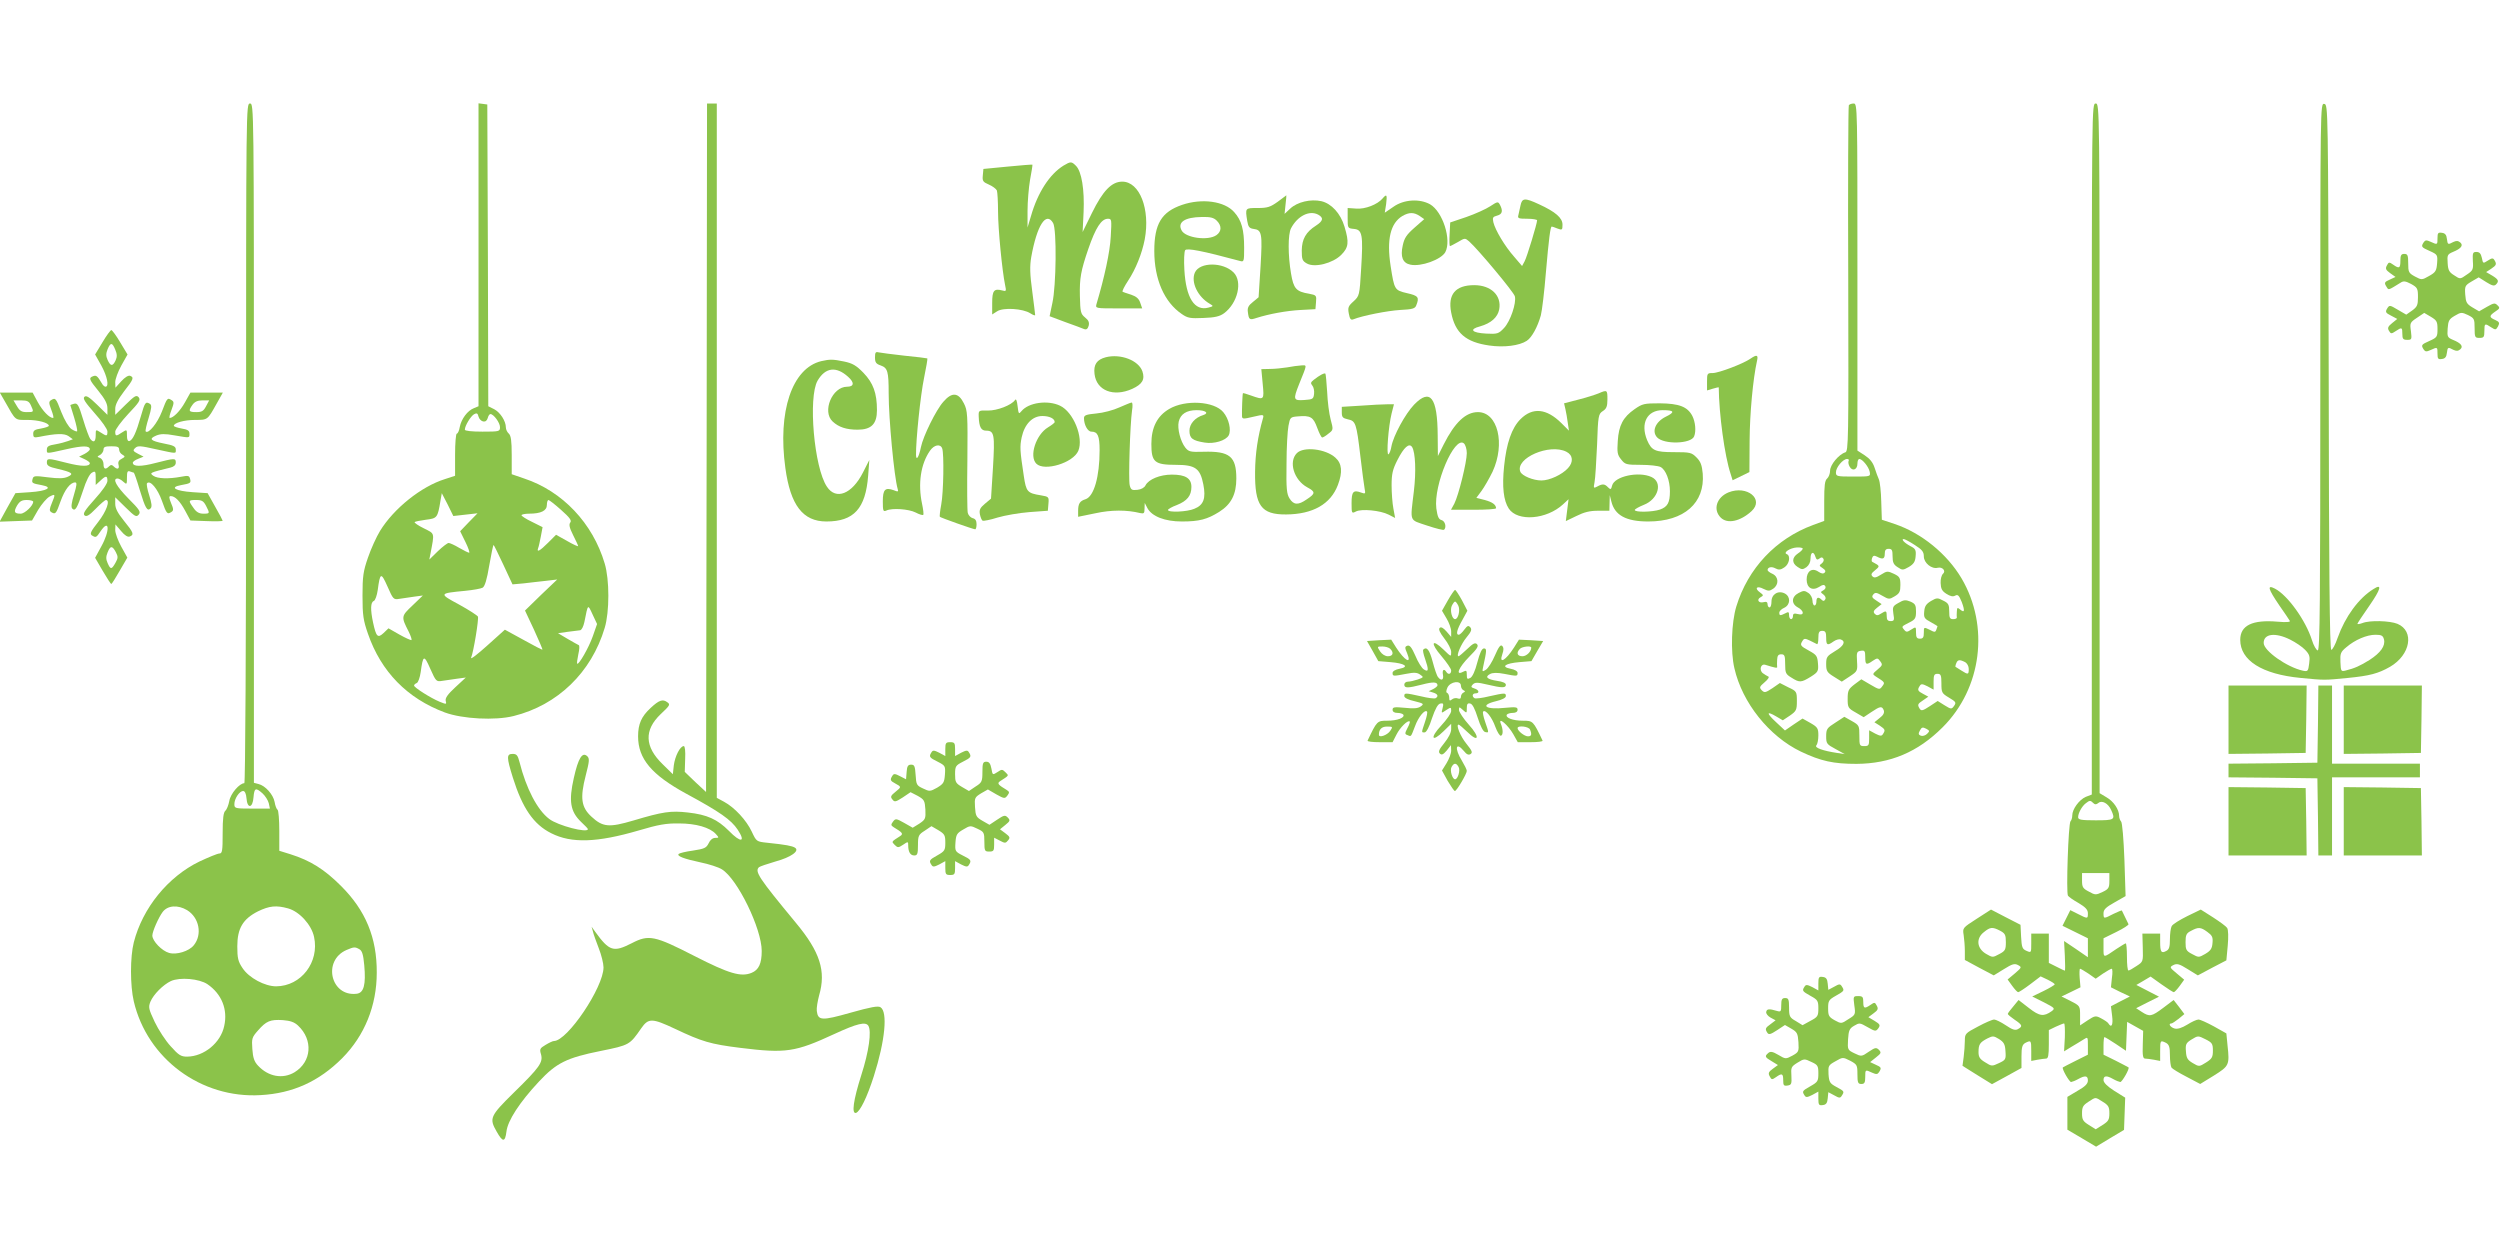 <?xml version="1.0" standalone="no"?>
<!DOCTYPE svg PUBLIC "-//W3C//DTD SVG 20010904//EN"
 "http://www.w3.org/TR/2001/REC-SVG-20010904/DTD/svg10.dtd">
<svg version="1.0" xmlns="http://www.w3.org/2000/svg"
 width="1280pt" height="640pt" viewBox="0 0 1280 640"
 preserveAspectRatio="xMidYMid meet">
<g transform="translate(0,640) scale(0.1,-0.1)"
fill="#8bc34a" stroke="none">
<path d="M1260 4130 c0 -1057 -4 -1740 -9 -1740 -25 0 -71 -54 -77 -91 -4 -21
-13 -44 -20 -50 -10 -8 -14 -39 -14 -115 0 -91 -2 -104 -17 -104 -9 0 -55 -19
-102 -41 -161 -78 -291 -238 -336 -414 -19 -75 -19 -221 0 -302 69 -294 345
-498 649 -480 165 9 299 70 418 189 115 116 177 269 177 438 1 179 -57 319
-184 445 -84 84 -156 129 -257 161 l-58 18 0 102 c0 57 -4 105 -9 108 -5 3
-12 21 -15 40 -7 38 -48 84 -83 92 l-23 6 0 1739 c0 1732 0 1739 -20 1739 -20
0 -20 -7 -20 -1740z m84 -1792 c14 -13 28 -35 32 -50 l6 -28 -91 0 c-88 0 -91
1 -91 23 0 28 26 67 45 67 9 0 15 -14 17 -37 4 -55 32 -52 36 5 4 48 11 51 46
20z m-386 -598 c62 -38 79 -125 34 -180 -24 -30 -88 -50 -126 -39 -37 10 -86
61 -86 89 0 21 32 93 53 121 26 34 78 37 125 9z m517 9 c58 -16 120 -84 133
-146 28 -129 -66 -252 -194 -253 -58 0 -139 43 -172 93 -23 34 -27 51 -27 112
0 92 29 140 106 179 58 28 93 32 154 15z m365 -209 c14 -8 20 -27 25 -82 9
-99 -2 -142 -39 -146 -133 -16 -176 170 -52 224 38 16 43 17 66 4z m-778 -179
c73 -50 105 -129 86 -214 -18 -86 -103 -156 -190 -157 -31 0 -43 7 -84 53 -26
28 -63 85 -82 125 -31 66 -33 75 -22 103 16 38 65 87 105 106 47 21 145 12
187 -16z m464 -212 c78 -73 70 -185 -18 -239 -60 -36 -134 -23 -187 34 -19 20
-26 40 -29 85 -4 54 -2 60 29 95 42 48 62 57 127 53 38 -3 59 -10 78 -28z"/>
<path d="M2450 5095 l0 -775 -24 -10 c-32 -12 -64 -55 -72 -96 -3 -19 -10 -34
-15 -34 -5 0 -9 -49 -9 -108 l0 -108 -52 -17 c-122 -38 -262 -151 -332 -265
-19 -31 -47 -93 -62 -137 -24 -69 -28 -95 -28 -195 0 -100 4 -126 28 -195 67
-194 201 -331 394 -403 90 -33 257 -42 352 -18 225 56 398 223 466 451 25 82
25 248 0 330 -61 206 -216 370 -412 435 l-64 22 0 98 c0 74 -4 100 -15 110 -8
7 -15 21 -15 32 0 32 -29 77 -60 93 l-30 15 -2 773 -3 772 -22 3 -23 3 0 -776z
m24 -853 c11 -2 19 4 23 17 3 12 9 21 14 21 16 0 49 -44 49 -67 0 -22 -3 -23
-90 -23 -56 0 -90 4 -90 10 0 20 30 69 47 79 14 8 19 5 23 -12 3 -12 14 -23
24 -25z m-91 -477 l62 7 -45 -46 -44 -46 27 -55 c15 -30 23 -55 19 -55 -4 0
-27 11 -51 25 -23 14 -48 25 -54 25 -6 0 -31 -19 -55 -42 l-44 -43 6 30 c21
111 23 101 -34 130 -29 14 -50 29 -47 32 3 3 29 8 58 12 57 7 60 10 74 96 l7
40 30 -58 29 -59 62 7z m490 24 c44 -39 55 -54 47 -64 -8 -10 -5 -26 14 -64
14 -28 26 -53 26 -57 0 -3 -25 8 -56 26 l-57 32 -41 -41 c-42 -42 -59 -51 -51
-28 3 6 9 34 14 60 l9 48 -54 27 c-30 14 -54 30 -54 34 0 4 18 8 39 8 61 0 91
15 91 45 0 14 4 25 8 25 4 0 34 -23 65 -51z m-296 -280 l47 -101 56 5 c30 4
81 9 114 13 l59 7 -83 -79 -82 -80 46 -98 c25 -55 45 -101 43 -102 -1 -2 -45
21 -97 50 l-95 52 -89 -80 c-50 -45 -87 -74 -84 -64 13 32 40 198 35 211 -3 6
-46 34 -97 62 -104 56 -104 57 32 70 40 4 80 11 89 16 11 6 22 41 34 114 10
58 20 105 22 105 2 0 24 -46 50 -101z m-532 -175 c16 2 50 7 75 11 l45 6 -53
-51 c-58 -55 -59 -57 -20 -133 11 -22 17 -41 15 -44 -3 -2 -30 10 -62 28 l-56
32 -25 -24 c-30 -28 -38 -20 -54 54 -14 66 -13 104 4 110 7 3 16 28 20 56 12
91 17 92 50 18 29 -66 31 -68 61 -63z m990 -192 c-21 -59 -72 -148 -80 -140
-2 2 1 24 6 48 6 25 7 46 2 47 -4 2 -30 16 -57 32 l-49 29 49 7 c27 3 56 7 64
8 8 1 17 19 22 42 19 95 17 93 42 39 l23 -49 -22 -63z m-771 -228 c17 2 51 7
76 11 l45 6 -54 -50 c-39 -36 -52 -55 -49 -69 5 -19 4 -19 -31 -5 -46 19 -131
73 -131 83 0 4 6 10 14 13 7 3 16 28 20 56 12 88 17 90 49 17 29 -65 31 -67
61 -62z"/>
<path d="M3618 4108 l-3 -1763 -55 51 -54 52 2 66 c2 39 -1 66 -7 66 -19 0
-45 -52 -51 -98 l-5 -46 -52 51 c-93 90 -96 175 -10 257 48 45 50 49 33 61
-23 17 -42 10 -84 -29 -48 -44 -65 -83 -65 -146 0 -115 69 -197 247 -294 172
-93 229 -133 263 -184 43 -65 16 -69 -45 -6 -59 59 -111 83 -210 94 -88 10
-128 4 -279 -41 -125 -37 -157 -34 -215 20 -52 48 -59 95 -29 211 18 70 20 85
9 97 -26 26 -47 -7 -70 -110 -27 -119 -18 -172 37 -225 19 -18 35 -34 35 -37
0 -22 -154 18 -198 52 -61 46 -118 156 -152 291 -9 35 -15 42 -35 42 -32 0
-32 -16 1 -122 49 -156 106 -239 196 -284 104 -53 236 -48 448 14 101 30 141
37 206 36 88 0 159 -21 189 -54 17 -19 17 -20 -3 -20 -13 0 -26 -10 -34 -28
-12 -24 -22 -28 -80 -37 -37 -5 -69 -13 -73 -17 -11 -11 26 -25 110 -43 44 -9
94 -25 111 -36 80 -49 204 -304 204 -418 0 -64 -15 -97 -52 -112 -54 -22 -114
-5 -292 86 -205 105 -234 111 -321 66 -94 -48 -115 -42 -188 59 l-18 25 7 -25
c3 -14 17 -52 30 -86 13 -33 24 -77 24 -97 0 -102 -185 -377 -254 -377 -6 0
-25 -9 -43 -20 -29 -17 -31 -22 -23 -48 11 -41 -6 -66 -139 -196 -123 -121
-127 -132 -88 -200 31 -55 43 -55 50 0 6 56 67 150 167 257 89 95 141 121 315
156 148 30 149 31 208 116 37 53 55 53 174 -3 137 -65 180 -78 333 -97 234
-29 281 -22 482 71 117 54 160 64 174 42 17 -28 3 -131 -36 -252 -41 -129 -51
-201 -27 -194 21 8 56 79 91 188 58 182 72 330 34 353 -12 8 -50 1 -153 -28
-148 -42 -167 -41 -173 9 -2 14 4 50 12 80 36 124 5 222 -119 371 -191 231
-212 263 -189 285 5 4 43 17 84 29 81 22 126 55 100 71 -15 9 -45 15 -141 25
-56 6 -56 6 -80 57 -27 58 -88 124 -142 153 l-37 20 0 1777 0 1778 -25 0 -25
0 -2 -1762z"/>
<path d="M9466 5861 c-3 -5 -5 -405 -3 -890 2 -829 1 -882 -15 -887 -33 -10
-78 -64 -78 -94 0 -15 -7 -33 -15 -40 -12 -10 -15 -36 -15 -115 l0 -102 -57
-21 c-190 -70 -333 -221 -393 -417 -25 -82 -30 -231 -10 -316 40 -177 178
-349 340 -427 103 -49 167 -63 285 -63 173 1 314 60 441 187 201 200 241 518
97 763 -74 125 -205 232 -342 278 l-66 22 -3 93 c-1 51 -7 102 -12 113 -5 11
-15 38 -22 60 -9 28 -25 47 -51 64 l-37 24 0 889 c0 872 0 888 -19 888 -11 0
-22 -4 -25 -9z m-1 -1821 c-3 -5 -1 -19 5 -29 14 -26 40 -16 40 15 0 13 4 24
10 24 15 0 48 -40 53 -66 4 -24 4 -24 -84 -24 -85 0 -89 1 -89 22 0 25 36 68
57 68 8 0 11 -4 8 -10z m338 -430 c38 -24 47 -35 47 -59 0 -33 40 -66 71 -58
24 6 44 -16 27 -31 -7 -6 -13 -27 -12 -47 1 -29 7 -41 29 -55 20 -13 34 -16
45 -10 14 8 20 2 34 -32 17 -46 15 -58 -9 -38 -13 11 -15 9 -16 -11 -1 -13 -1
-27 0 -31 0 -5 -8 -8 -19 -8 -17 0 -20 7 -20 40 0 34 -4 42 -31 55 -28 15 -33
15 -62 -2 -25 -15 -33 -27 -35 -54 -3 -31 1 -37 33 -54 19 -11 35 -20 35 -21
0 -2 -3 -9 -6 -18 -5 -14 -9 -14 -35 0 -29 14 -29 14 -29 -16 0 -23 -4 -30
-20 -30 -16 0 -20 7 -20 31 0 31 0 31 -24 16 -21 -14 -26 -15 -37 -1 -14 17
-14 16 29 38 28 14 32 22 32 55 0 33 -4 40 -29 51 -25 10 -34 9 -61 -7 -29
-16 -31 -21 -26 -55 6 -33 4 -38 -14 -38 -15 0 -20 7 -20 25 0 29 -3 30 -30
13 -15 -10 -22 -10 -31 -1 -9 9 -7 17 11 31 l24 19 -27 18 c-22 14 -25 20 -16
31 10 12 17 11 46 -6 33 -19 36 -20 64 -3 25 15 29 24 29 58 0 37 -4 43 -33
57 -32 15 -36 15 -66 -4 -25 -16 -35 -18 -44 -9 -9 9 -6 16 13 31 21 17 23 21
10 30 -8 5 -19 11 -23 13 -5 1 -5 10 -2 20 5 13 11 14 25 7 30 -16 40 -12 40
15 0 18 5 25 20 25 17 0 20 -7 20 -39 0 -30 5 -42 26 -55 24 -16 27 -16 57 1
25 15 33 27 35 55 3 32 -1 39 -27 52 -30 16 -49 36 -34 36 5 0 30 -13 56 -30z
m-573 -19 c0 -5 -11 -16 -25 -25 -31 -21 -32 -49 -1 -69 21 -14 26 -14 45 -1
13 10 21 26 21 45 0 33 16 39 25 8 5 -15 10 -17 20 -9 10 8 15 8 21 -1 4 -7 0
-17 -9 -24 -14 -10 -13 -12 5 -24 14 -9 17 -16 10 -23 -7 -7 -17 -5 -32 5 -32
22 -60 3 -60 -40 0 -43 29 -60 64 -38 18 12 26 13 31 4 5 -7 0 -16 -9 -21 -16
-9 -16 -10 0 -22 10 -8 14 -18 9 -25 -5 -9 -10 -10 -18 -2 -17 17 -27 13 -27
-9 0 -11 -4 -20 -10 -20 -5 0 -10 11 -10 24 0 14 -9 32 -21 40 -19 13 -25 13
-50 0 -37 -19 -39 -55 -4 -74 14 -7 25 -19 25 -27 0 -9 -8 -11 -25 -7 -19 5
-25 2 -25 -10 0 -9 -4 -16 -10 -16 -5 0 -10 9 -10 20 0 17 -3 19 -19 10 -26
-13 -31 -13 -31 3 0 8 11 19 25 25 32 15 34 56 4 73 -34 18 -69 -3 -69 -41 0
-16 -4 -30 -10 -30 -5 0 -10 7 -10 16 0 11 -6 15 -20 11 -26 -7 -38 13 -16 25
16 9 16 11 -3 25 -30 21 -16 36 18 18 25 -12 31 -12 50 1 30 21 28 61 -4 76
-14 6 -25 15 -25 19 0 15 20 20 40 9 17 -9 27 -8 46 5 26 17 33 60 12 68 -20
7 17 32 52 34 17 1 30 -2 30 -6z m120 -456 c0 -39 6 -42 38 -19 13 9 29 13 37
10 27 -10 15 -34 -30 -60 -41 -25 -45 -30 -45 -66 0 -35 4 -43 40 -65 l40 -25
41 27 c39 26 40 28 37 77 -3 46 -1 51 20 54 19 3 22 -1 22 -32 0 -40 5 -43 39
-19 23 15 25 15 38 -3 13 -17 11 -21 -14 -42 -26 -22 -27 -24 -10 -35 49 -31
49 -31 34 -51 -13 -18 -15 -18 -61 9 l-46 27 -35 -26 c-31 -24 -35 -32 -35
-74 0 -44 2 -48 41 -70 l41 -24 39 26 c46 31 55 32 64 9 4 -12 -2 -25 -21 -39
l-27 -22 27 -17 c28 -19 30 -23 17 -43 -7 -12 -14 -11 -40 2 l-31 17 0 -41 c0
-36 -2 -40 -25 -40 -24 0 -25 3 -25 53 0 51 -1 54 -38 75 l-39 22 -46 -30
c-43 -27 -47 -33 -47 -70 0 -37 3 -41 48 -65 l47 -26 -40 6 c-72 11 -117 27
-105 39 5 5 10 28 10 50 0 37 -4 43 -40 64 l-41 23 -45 -30 -45 -31 -45 42
c-51 47 -51 60 0 30 l34 -20 36 24 c33 23 36 29 36 74 0 49 -1 51 -44 71 l-43
22 -39 -27 c-35 -23 -40 -24 -54 -10 -13 14 -12 18 15 41 17 14 25 27 19 29
-6 3 -19 10 -28 17 -21 16 -11 51 13 43 51 -16 62 -18 60 -10 -1 5 -1 21 0 37
1 20 6 27 21 27 17 0 20 -7 20 -50 0 -46 3 -52 33 -70 41 -26 49 -25 98 5 38
24 40 29 37 68 -3 38 -7 44 -45 65 -46 25 -48 29 -34 51 8 13 13 13 38 1 15
-8 31 -16 36 -18 4 -2 7 12 7 32 0 29 4 36 20 36 16 0 20 -7 20 -35z m711
-125 c11 -6 19 -21 19 -35 0 -30 -3 -30 -38 -8 -15 9 -28 18 -30 19 -1 0 0 9
4 18 7 19 18 20 45 6z m-121 -109 c0 -47 2 -51 39 -73 35 -21 38 -25 26 -42
-13 -18 -15 -18 -49 3 l-35 22 -41 -27 c-35 -23 -43 -25 -51 -13 -13 21 -11
25 18 44 l26 18 -26 14 c-29 15 -31 21 -18 41 7 12 14 11 40 -2 l31 -17 0 41
c0 33 3 40 20 40 17 0 20 -7 20 -49z m-73 -258 c-9 -9 -23 -13 -32 -10 -13 5
-14 11 -5 27 9 17 14 18 32 9 18 -10 19 -12 5 -26z"/>
<path d="M10710 4101 l0 -1769 -31 -12 c-34 -15 -69 -63 -69 -95 0 -12 -4 -25
-9 -30 -11 -12 -23 -366 -13 -381 4 -6 28 -23 55 -38 35 -21 47 -34 47 -52 0
-29 -1 -29 -50 -4 l-40 20 -20 -40 -20 -40 65 -32 65 -32 0 -49 0 -48 -61 42
-61 41 4 -76 c2 -42 2 -76 0 -76 -1 0 -21 9 -42 20 l-40 20 0 75 0 75 -45 0
-45 0 0 -50 c0 -49 0 -49 -25 -38 -21 9 -24 18 -27 72 l-3 61 -76 39 -75 39
-73 -47 c-73 -47 -73 -47 -67 -84 3 -20 6 -57 6 -82 l0 -45 74 -40 74 -39 52
32 c43 27 55 30 72 21 20 -11 20 -12 -16 -43 l-37 -31 23 -32 c13 -18 27 -33
31 -33 4 0 32 18 61 40 l54 41 36 -17 c20 -10 36 -20 36 -24 0 -3 -26 -19 -57
-34 l-58 -28 60 -30 c56 -29 58 -31 40 -45 -41 -29 -62 -27 -117 16 l-53 41
-27 -33 c-15 -17 -28 -35 -28 -38 0 -4 16 -17 35 -30 40 -27 42 -34 17 -48
-14 -8 -29 -3 -63 20 -24 16 -51 29 -59 29 -9 0 -46 -16 -83 -36 -65 -34 -67
-37 -67 -73 0 -21 -3 -58 -6 -83 l-6 -45 75 -47 76 -47 75 41 76 42 0 59 c0
47 4 60 19 69 30 15 31 14 31 -41 l0 -51 31 6 c17 3 38 6 45 6 11 0 14 18 14
73 l0 73 35 17 c20 9 39 17 43 17 4 0 5 -32 4 -71 l-4 -72 39 24 c21 12 48 29
61 37 22 14 22 14 22 -32 l0 -46 -62 -31 c-35 -17 -64 -33 -66 -34 -7 -6 33
-75 42 -75 6 1 22 7 36 15 36 20 50 18 50 -7 0 -17 -14 -31 -53 -53 l-52 -31
0 -84 0 -84 73 -43 74 -44 71 43 72 43 3 82 3 83 -56 35 c-36 23 -55 42 -55
55 0 23 15 25 50 5 14 -8 30 -14 36 -15 9 0 49 69 42 75 -2 1 -31 17 -65 34
l-63 31 0 45 c0 25 2 45 5 45 3 0 29 -16 58 -35 l52 -35 3 74 3 74 41 -23 41
-23 -2 -71 c-2 -56 1 -71 12 -71 8 0 29 -3 46 -6 l31 -6 0 51 c0 55 1 56 31
41 15 -9 19 -22 19 -63 0 -29 4 -57 8 -63 4 -6 38 -27 77 -47 l70 -37 70 43
c78 49 81 54 70 154 l-6 62 -64 36 c-35 19 -70 35 -79 35 -9 0 -35 -12 -57
-26 -28 -17 -49 -24 -65 -20 -22 6 -35 26 -16 26 4 0 20 11 37 24 l29 24 -27
36 -28 36 -53 -40 c-60 -45 -70 -47 -110 -21 l-29 19 59 30 58 29 -58 30 -58
30 36 21 37 22 56 -40 c31 -22 59 -40 63 -40 3 0 17 14 30 32 l23 32 -38 32
c-37 31 -38 32 -17 43 18 9 30 6 73 -21 l52 -32 73 39 73 38 7 75 c4 44 3 82
-3 91 -5 8 -38 32 -72 54 l-63 40 -70 -34 c-38 -19 -74 -41 -79 -51 -5 -9 -9
-39 -9 -67 0 -39 -4 -53 -19 -60 -25 -14 -31 -5 -31 46 l0 43 -46 0 -45 0 2
-72 c2 -72 2 -72 -32 -94 -19 -13 -37 -23 -41 -23 -5 -1 -8 31 -8 69 0 39 -3
70 -6 70 -3 0 -24 -13 -47 -28 -70 -48 -67 -48 -67 5 l0 49 65 32 c37 18 64
36 63 40 -22 45 -33 68 -34 70 -1 2 -20 -6 -43 -17 -50 -26 -51 -26 -51 3 0
19 12 31 57 56 l56 32 -6 186 c-4 106 -11 190 -17 196 -5 5 -10 18 -10 28 0
33 -28 75 -65 96 l-35 21 0 1766 c0 1758 0 1765 -20 1765 -20 0 -20 -7 -20
-1769z m8 -1813 c8 -8 15 -8 26 1 18 15 50 -2 65 -36 23 -50 18 -53 -79 -53
-75 0 -90 3 -90 16 0 20 19 56 39 71 20 16 24 16 39 1z m82 -398 c0 -36 -4
-42 -35 -57 -34 -16 -38 -16 -70 2 -31 16 -35 23 -35 57 l0 38 70 0 70 0 0
-40z m-560 -255 c26 -14 30 -21 30 -59 0 -38 -3 -45 -34 -61 -33 -18 -34 -18
-67 1 -48 28 -53 79 -12 111 33 27 44 28 83 8z m1061 -6 c25 -18 30 -27 27
-57 -2 -29 -10 -40 -37 -56 -33 -19 -34 -19 -67 -1 -31 16 -34 23 -34 61 0 37
4 46 28 58 37 20 49 20 83 -5z m-608 -214 l37 -26 37 26 c21 14 41 25 45 25 4
0 5 -21 1 -47 l-5 -48 48 -24 49 -23 -49 -25 -48 -25 6 -49 c6 -46 -3 -65 -19
-39 -3 6 -20 17 -37 26 -28 15 -32 14 -69 -10 l-39 -26 0 50 c0 49 0 50 -47
74 l-48 24 48 23 49 24 -4 47 c-2 27 -1 48 2 48 3 0 22 -11 43 -25z m-425
-397 c3 -42 1 -45 -33 -61 -36 -17 -38 -17 -71 4 -27 16 -34 27 -34 52 0 40 7
50 45 70 28 14 32 14 60 -3 25 -16 31 -27 33 -62z m1062 3 c0 -34 -5 -42 -35
-61 -35 -22 -36 -22 -68 -3 -27 16 -33 26 -35 60 -3 36 0 43 29 61 33 20 33
20 71 1 34 -17 38 -23 38 -58z m-564 -262 c29 -18 34 -26 34 -59 0 -33 -5 -41
-35 -60 l-35 -22 -35 22 c-30 19 -35 27 -35 60 0 32 5 41 33 59 39 25 33 25
73 0z"/>
<path d="M11880 4471 c0 -1152 -2 -1401 -13 -1401 -7 0 -21 24 -30 53 -32 101
-124 229 -189 263 -42 22 -36 0 21 -84 27 -39 52 -75 55 -81 4 -6 -18 -8 -63
-4 -129 11 -191 -19 -191 -93 0 -105 111 -176 309 -195 125 -12 120 -12 243 0
110 11 154 22 215 57 105 61 126 183 38 220 -39 16 -142 19 -179 4 -14 -5 -26
-7 -26 -4 0 3 27 44 60 91 61 88 68 117 22 87 -76 -47 -145 -142 -183 -249
-12 -36 -28 -64 -33 -62 -8 3 -12 428 -13 1398 -3 1388 -3 1394 -23 1397 -20
3 -20 0 -20 -1397z m-154 -1346 c28 -14 62 -37 76 -52 23 -24 26 -34 21 -70
-5 -40 -7 -42 -32 -37 -82 18 -201 102 -201 142 0 48 60 55 136 17z m480 1 c8
-33 -17 -68 -74 -105 -48 -30 -77 -43 -122 -54 -24 -6 -25 -4 -27 43 -2 44 1
52 30 76 44 38 105 64 149 64 31 0 39 -4 44 -24z"/>
<path d="M5445 5552 c-71 -44 -132 -138 -166 -257 l-18 -60 0 85 c0 47 6 119
13 160 8 41 13 76 12 77 -1 1 -58 -3 -127 -10 l-124 -12 -3 -33 c-3 -29 1 -34
31 -47 19 -8 37 -22 41 -30 3 -9 6 -58 6 -108 0 -88 21 -304 36 -376 7 -32 6
-34 -15 -28 -42 11 -51 -1 -51 -64 l0 -59 25 16 c32 21 133 14 170 -10 14 -9
25 -13 25 -9 0 5 -7 59 -15 122 -12 88 -13 128 -5 175 29 162 76 236 112 174
19 -33 16 -322 -4 -410 l-14 -67 80 -30 c45 -16 88 -32 97 -36 12 -4 18 1 23
17 4 17 0 28 -19 43 -22 18 -24 28 -26 110 -2 90 5 129 43 240 38 110 67 155
101 155 19 0 19 -5 14 -92 -4 -78 -32 -207 -73 -345 -6 -22 -5 -22 114 -22
l120 0 -10 29 c-7 21 -20 32 -46 41 -20 6 -40 13 -44 15 -4 3 9 28 28 57 39
59 71 139 85 211 29 155 -26 296 -115 296 -54 0 -99 -46 -155 -160 l-48 -98 5
102 c5 115 -10 208 -39 237 -23 23 -27 23 -64 1z"/>
<path d="M6542 5367 c-38 -27 -52 -32 -103 -32 -64 0 -64 1 -53 -67 5 -30 11
-37 32 -40 43 -5 46 -23 36 -193 l-10 -157 -29 -24 c-23 -18 -29 -30 -26 -51
5 -40 8 -43 44 -31 66 21 154 37 227 41 l75 4 3 36 c3 34 2 36 -35 43 -67 11
-80 26 -93 104 -16 93 -16 200 0 231 33 63 94 94 139 70 29 -16 26 -32 -11
-56 -52 -33 -72 -69 -73 -127 0 -46 3 -54 26 -67 40 -23 133 1 176 44 38 38
41 64 17 144 -20 68 -67 119 -119 131 -54 12 -123 -4 -159 -38 l-29 -27 5 48
c3 26 5 47 4 47 0 -1 -21 -15 -44 -33z"/>
<path d="M7079 5384 c-26 -31 -90 -56 -135 -52 l-44 3 0 -52 c0 -51 0 -52 32
-55 43 -4 48 -29 37 -205 -8 -137 -9 -138 -39 -166 -27 -24 -30 -32 -24 -63 5
-27 10 -34 23 -29 47 19 175 44 240 48 62 3 76 7 82 23 17 42 11 50 -47 63
-64 15 -65 17 -84 139 -21 136 -1 219 60 256 35 20 59 20 89 0 l23 -16 -50
-44 c-41 -36 -52 -53 -60 -91 -13 -58 0 -90 39 -98 54 -12 158 26 179 64 33
63 -13 207 -78 245 -54 30 -135 25 -188 -13 l-44 -30 7 44 c6 48 3 54 -18 29z"/>
<path d="M7785 5348 c-4 -18 -9 -41 -11 -50 -5 -16 2 -18 45 -18 28 0 51 -4
51 -8 0 -16 -52 -188 -64 -210 l-13 -24 -41 48 c-47 53 -96 135 -106 176 -5
24 -3 28 19 34 27 7 31 24 15 55 -10 18 -12 18 -50 -7 -21 -14 -76 -39 -122
-55 l-83 -28 -3 -61 c-2 -33 -1 -60 2 -60 3 0 21 10 41 21 35 21 36 21 57 3
46 -41 229 -260 234 -281 9 -34 -23 -128 -55 -162 -28 -30 -34 -32 -92 -29
-74 4 -89 22 -31 37 56 16 90 46 98 87 13 71 -42 124 -128 124 -96 0 -136 -47
-118 -140 20 -105 75 -152 195 -169 75 -11 154 -1 192 24 26 17 55 70 72 130
6 22 18 121 26 220 15 173 23 235 30 235 2 0 15 -4 29 -10 24 -9 26 -8 26 20
0 34 -35 65 -120 104 -73 34 -87 33 -95 -6z"/>
<path d="M6052 5351 c-105 -36 -142 -97 -142 -236 0 -145 51 -262 141 -323 30
-21 44 -23 111 -20 58 2 83 8 105 24 70 52 96 162 49 209 -54 54 -173 54 -198
0 -22 -49 14 -125 77 -161 19 -11 18 -12 -8 -19 -71 -19 -115 50 -123 193 -3
48 -1 93 4 101 9 12 87 -3 280 -55 21 -6 22 -4 22 67 0 93 -13 141 -51 183
-49 56 -165 72 -267 37z m178 -81 c26 -26 25 -55 -2 -74 -43 -30 -158 -14
-178 24 -23 42 16 68 103 69 44 1 61 -3 77 -19z"/>
<path d="M12480 5181 c0 -35 0 -35 -35 -19 -22 10 -28 9 -36 -3 -14 -22 -12
-25 31 -44 40 -18 41 -20 38 -62 -3 -39 -7 -47 -41 -66 -37 -21 -38 -21 -72
-3 -33 18 -35 23 -35 68 0 41 -3 48 -20 48 -16 0 -20 -7 -20 -35 0 -39 -6 -42
-37 -20 -20 14 -23 14 -32 -4 -9 -16 -6 -23 16 -39 l28 -20 -28 -13 c-30 -13
-31 -17 -17 -39 10 -16 7 -17 70 22 16 11 26 9 55 -6 32 -18 35 -23 35 -67 0
-41 -4 -50 -30 -69 l-30 -21 -43 25 c-42 25 -43 25 -55 6 -10 -17 -8 -22 20
-36 l32 -17 -26 -21 c-21 -17 -25 -25 -17 -39 10 -17 13 -17 34 -3 33 22 35
21 35 -14 0 -25 4 -30 25 -30 23 0 24 2 19 44 -6 42 -5 45 31 69 l37 25 34
-20 c30 -18 34 -25 34 -62 0 -40 -2 -44 -40 -61 -43 -19 -45 -22 -31 -44 8
-12 14 -13 36 -3 35 16 35 16 35 -19 0 -26 3 -30 23 -27 16 2 23 11 25 31 4
30 5 31 33 16 15 -7 24 -7 35 2 18 15 5 32 -37 49 -28 12 -30 16 -27 58 3 40
7 48 36 65 32 19 36 19 68 4 32 -16 34 -20 34 -67 0 -47 2 -50 25 -50 22 0 25
4 25 35 0 40 2 41 35 19 22 -14 24 -14 35 5 9 18 7 23 -15 33 -32 14 -31 21 1
43 23 15 25 19 11 32 -13 13 -19 12 -54 -8 l-40 -23 -34 20 c-30 18 -34 26
-37 66 -3 43 -1 47 33 67 l36 21 38 -24 c29 -18 41 -22 50 -13 17 17 14 26
-19 46 l-31 18 26 17 c27 18 29 24 16 45 -7 11 -13 10 -33 -3 -25 -16 -25 -16
-31 14 -5 22 -12 30 -28 30 -18 0 -20 -5 -18 -46 3 -43 1 -49 -31 -70 -34 -24
-34 -24 -64 -4 -26 16 -32 26 -34 63 -3 41 -1 45 27 57 42 17 55 34 37 49 -11
9 -20 9 -35 2 -28 -15 -29 -14 -33 17 -2 19 -9 28 -25 30 -20 3 -23 -1 -23
-27z"/>
<path d="M525 4648 l-38 -63 32 -57 c30 -55 41 -108 21 -108 -5 0 -14 8 -19
18 -22 37 -28 42 -44 36 -24 -9 -22 -16 28 -77 33 -41 45 -64 45 -88 l0 -33
-53 52 c-41 40 -56 49 -65 40 -9 -9 4 -28 53 -84 36 -40 65 -81 65 -93 0 -25
-3 -26 -35 -5 -25 16 -25 16 -25 -15 0 -33 -11 -40 -28 -18 -5 6 -22 51 -36
98 -23 76 -29 86 -46 82 -11 -3 -20 -6 -20 -7 0 0 9 -30 20 -65 11 -36 17 -67
15 -69 -2 -3 -15 2 -29 11 -14 10 -35 44 -52 87 -28 73 -30 75 -53 61 -12 -8
-11 -15 2 -50 9 -23 13 -41 9 -41 -19 0 -53 35 -78 80 l-27 50 -84 0 -84 0 27
-47 c56 -99 49 -93 114 -93 56 0 110 -15 110 -30 0 -4 -18 -10 -40 -14 -32 -5
-40 -10 -40 -27 0 -18 4 -21 29 -16 89 18 130 19 152 4 l22 -16 -24 -9 c-13
-5 -43 -13 -66 -17 -33 -5 -43 -11 -43 -26 0 -23 -8 -23 100 1 84 19 120 19
120 -1 0 -4 -12 -15 -27 -23 l-28 -14 28 -13 c15 -7 27 -16 27 -20 0 -19 -44
-18 -118 1 -98 25 -102 25 -102 1 0 -15 12 -22 53 -31 77 -18 87 -26 54 -41
-20 -9 -46 -10 -101 -3 -68 9 -75 8 -79 -8 -6 -21 -3 -23 47 -32 60 -11 28
-30 -60 -36 l-75 -5 -41 -73 -40 -73 83 3 83 3 31 54 c18 30 44 60 58 68 31
16 32 14 12 -34 -12 -29 -13 -38 -3 -45 22 -13 25 -10 48 55 22 61 50 97 75
97 10 0 8 -15 -6 -62 -13 -42 -16 -65 -9 -72 15 -15 25 0 55 92 16 51 34 86
46 92 17 10 19 7 19 -26 l0 -37 23 21 c29 28 37 28 37 0 0 -14 -26 -51 -65
-94 -51 -57 -62 -74 -52 -83 10 -8 24 0 57 34 24 25 48 45 52 45 24 0 3 -58
-39 -112 -38 -48 -44 -61 -33 -69 21 -13 23 -12 45 21 46 68 49 3 3 -79 l-31
-57 39 -67 c21 -36 41 -67 44 -67 3 1 22 31 43 68 l39 67 -31 56 c-17 31 -31
69 -31 85 l1 29 29 -34 c18 -22 34 -32 44 -28 24 9 20 20 -29 80 -33 41 -45
64 -45 88 l0 33 53 -52 c48 -47 55 -51 67 -37 12 14 5 25 -53 83 -62 63 -83
102 -55 102 6 0 20 -7 30 -17 17 -15 18 -14 18 22 0 30 3 36 16 31 9 -3 17 -6
19 -6 2 0 16 -39 30 -87 29 -96 39 -113 56 -96 8 8 6 26 -7 67 -10 31 -15 59
-11 62 16 17 54 -28 76 -90 24 -68 27 -71 49 -57 11 7 11 15 -2 45 -11 27 -12
36 -2 36 22 0 47 -25 74 -75 l27 -50 83 -3 c45 -2 82 -1 82 2 0 2 -17 35 -39
73 l-38 68 -76 5 c-89 6 -121 25 -61 36 50 9 53 11 47 33 -4 16 -10 17 -46 10
-64 -12 -121 -10 -142 5 -21 15 -19 16 88 42 17 4 27 13 27 25 0 24 -4 24
-102 -1 -76 -20 -118 -20 -118 1 0 5 12 14 28 20 l27 11 -29 15 c-25 13 -27
17 -14 29 13 13 26 12 106 -6 111 -24 102 -24 102 -1 0 15 -12 21 -60 30 -70
14 -80 24 -40 41 22 9 44 10 93 1 81 -14 77 -14 77 9 0 15 -9 21 -40 26 -22 4
-40 10 -40 14 0 15 54 30 109 30 65 0 63 -1 110 83 l32 57 -83 0 -83 0 -28
-50 c-25 -45 -60 -80 -78 -80 -4 0 0 18 9 41 13 35 14 42 1 50 -22 14 -23 13
-50 -58 -23 -60 -69 -116 -83 -102 -3 3 4 34 15 69 15 50 17 65 7 72 -23 14
-26 9 -47 -64 -24 -84 -41 -120 -58 -126 -9 -2 -13 7 -13 28 0 32 0 32 -25 16
-31 -21 -35 -20 -35 4 0 11 30 51 66 90 57 60 65 72 54 86 -12 13 -20 8 -67
-38 l-53 -52 0 31 c0 21 14 48 45 89 49 62 52 72 31 80 -9 3 -27 -8 -45 -28
l-30 -33 -1 28 c0 16 14 54 31 85 l32 57 -38 63 c-20 34 -41 62 -45 62 -4 0
-25 -28 -45 -62z m65 -38 c10 -23 10 -37 2 -55 -15 -32 -26 -31 -41 2 -9 20
-9 33 0 55 15 36 24 35 39 -2z m-432 -285 c16 -35 16 -35 -21 -35 -26 0 -36 6
-50 30 l-18 30 39 0 c32 0 41 -5 50 -25z m897 -5 c-13 -25 -22 -30 -50 -30
-39 0 -42 6 -19 38 11 15 25 22 50 22 l35 0 -16 -30z m-445 -222 c0 -9 7 -21
17 -26 15 -9 14 -11 -4 -21 -15 -7 -20 -17 -16 -31 6 -22 -7 -26 -25 -8 -9 9
-15 9 -24 0 -18 -18 -28 -14 -28 12 0 13 -8 27 -17 31 -17 6 -17 7 0 16 9 6
17 18 17 27 0 14 9 17 40 17 31 0 40 -3 40 -17z m-440 -267 c0 -20 -43 -61
-64 -61 -33 0 -37 9 -19 41 14 23 25 29 50 29 18 0 33 -4 33 -9z m885 -21 c20
-39 20 -40 -14 -40 -21 0 -36 8 -50 29 -28 39 -27 41 14 41 28 0 37 -5 50 -30z
m-462 -237 c12 -23 12 -30 -2 -55 -20 -35 -25 -35 -40 -1 -9 20 -9 33 0 55 14
35 24 35 42 1z"/>
<path d="M4480 4570 c0 -25 5 -33 29 -41 36 -13 41 -30 41 -144 0 -129 28
-426 46 -488 5 -15 2 -16 -20 -7 -44 16 -56 4 -56 -57 0 -49 2 -54 18 -47 29
14 115 8 150 -10 19 -10 36 -15 39 -12 3 2 0 28 -6 56 -22 103 -7 205 41 273
21 30 53 36 62 11 10 -26 7 -226 -5 -288 -6 -32 -9 -60 -7 -62 5 -5 171 -64
181 -64 4 0 7 12 7 26 0 18 -6 28 -20 31 -11 3 -22 15 -25 27 -3 11 -4 134 -2
271 2 233 1 253 -18 290 -28 56 -61 59 -105 8 -37 -41 -104 -177 -115 -233
-10 -50 -24 -72 -25 -40 -1 76 23 308 41 394 11 54 19 100 17 101 -2 1 -55 8
-118 14 -63 7 -123 15 -132 17 -15 4 -18 -1 -18 -26z"/>
<path d="M5662 4571 c-46 -12 -64 -37 -58 -86 10 -85 97 -119 193 -76 52 24
66 48 52 90 -20 56 -111 91 -187 72z"/>
<path d="M8963 4564 c-37 -26 -163 -74 -194 -74 -28 0 -29 -2 -29 -44 l0 -45
30 9 c17 5 30 8 30 7 1 -135 30 -352 61 -444 l10 -32 43 21 43 21 1 161 c1
139 17 315 38 409 7 30 -1 33 -33 11z"/>
<path d="M4205 4551 c-150 -36 -224 -258 -184 -547 26 -191 90 -274 210 -274
141 0 201 66 214 235 l6 80 -33 -65 c-56 -110 -138 -142 -184 -72 -66 97 -97
458 -48 543 40 68 95 75 156 20 34 -30 31 -51 -5 -51 -76 0 -129 -127 -74
-178 31 -29 70 -42 128 -42 70 0 99 29 99 100 0 87 -19 139 -69 191 -37 38
-56 49 -99 58 -58 12 -73 12 -117 2z"/>
<path d="M6590 4519 c-25 -4 -65 -8 -88 -8 l-44 -1 7 -75 c8 -84 8 -84 -60
-60 -21 8 -40 13 -41 12 -3 -2 -6 -94 -5 -118 1 -15 7 -15 57 -3 55 13 56 12
50 -9 -26 -92 -39 -178 -40 -272 -2 -174 31 -220 159 -219 137 1 228 53 265
151 25 66 21 110 -13 140 -50 45 -162 58 -197 23 -44 -44 -15 -138 53 -175 43
-23 43 -32 -3 -62 -43 -30 -66 -29 -87 4 -15 23 -18 49 -16 178 0 82 5 170 10
195 8 43 10 45 47 48 66 6 80 -3 100 -58 10 -27 21 -50 26 -50 4 0 19 9 32 20
25 19 25 20 11 72 -8 29 -16 93 -18 142 -3 49 -7 91 -9 93 -5 5 -31 -9 -60
-32 -15 -12 -17 -17 -7 -29 7 -8 11 -27 9 -43 -3 -26 -7 -28 -50 -31 -56 -4
-58 2 -27 80 43 107 42 98 11 97 -15 -1 -47 -5 -72 -10z"/>
<path d="M8185 4386 c-17 -7 -64 -22 -104 -32 l-73 -19 7 -30 c4 -16 9 -48 12
-70 l6 -40 -39 39 c-76 75 -147 82 -209 20 -45 -45 -72 -123 -84 -241 -11
-106 -3 -176 24 -217 45 -68 194 -56 278 22 l28 26 -7 -56 -7 -56 54 26 c40
20 69 27 111 27 l58 0 1 40 1 40 8 -32 c17 -71 75 -103 189 -103 184 0 291 95
279 245 -4 44 -11 62 -32 83 -25 25 -32 27 -115 27 -97 0 -115 8 -138 62 -35
86 0 153 80 153 60 0 65 -10 15 -34 -52 -26 -72 -74 -44 -105 35 -38 175 -34
190 5 11 27 6 74 -9 104 -25 48 -68 64 -167 65 -80 0 -89 -2 -129 -30 -59 -41
-81 -83 -86 -163 -4 -58 -2 -71 17 -94 20 -26 26 -28 101 -28 44 0 89 -5 101
-11 27 -14 48 -69 48 -124 0 -59 -12 -80 -51 -94 -38 -13 -129 -15 -129 -2 0
4 21 16 46 26 75 29 99 116 39 143 -66 30 -189 3 -201 -44 -5 -21 -8 -22 -21
-9 -17 18 -28 19 -55 4 -19 -10 -20 -9 -14 22 4 19 9 105 13 191 5 151 7 158
29 173 19 12 24 24 24 60 0 49 -1 50 -45 31z m-165 -299 c34 -17 37 -53 8 -84
-30 -33 -94 -63 -136 -63 -42 0 -100 24 -108 45 -27 69 150 146 236 102z"/>
<path d="M7240 4328 c-45 -47 -106 -159 -116 -214 -3 -19 -10 -37 -15 -40 -12
-7 0 145 16 209 l12 47 -36 0 c-20 0 -80 -3 -133 -7 l-98 -6 0 -29 c0 -24 5
-29 31 -35 40 -8 44 -19 64 -188 9 -77 19 -152 22 -168 5 -25 4 -27 -18 -19
-40 15 -49 5 -49 -54 0 -53 1 -54 22 -43 28 15 125 6 168 -16 l33 -17 -9 49
c-5 26 -9 80 -9 118 0 58 5 81 30 130 33 65 60 89 75 66 17 -28 21 -126 9
-226 -19 -162 -26 -144 68 -176 45 -15 84 -25 87 -21 13 13 5 44 -13 49 -15 4
-21 17 -27 60 -15 120 93 373 141 333 8 -7 15 -29 15 -50 0 -46 -42 -216 -64
-259 l-17 -31 116 0 c63 0 115 3 115 8 -1 18 -18 31 -58 42 l-43 11 26 35 c14
19 40 64 57 99 66 143 27 305 -75 305 -62 0 -118 -52 -175 -165 l-30 -60 -1
105 c-1 196 -38 244 -121 158z"/>
<path d="M5197 4352 c-17 -26 -92 -55 -139 -54 -48 1 -48 1 -47 -31 2 -53 12
-72 38 -72 42 0 45 -20 35 -190 l-10 -158 -31 -26 c-25 -21 -30 -31 -26 -54 3
-15 9 -30 14 -33 5 -2 39 4 76 16 37 11 111 24 163 28 l95 7 3 36 c3 35 2 36
-39 43 -69 11 -75 18 -87 98 -20 132 -21 150 -11 199 15 68 55 109 106 109 36
0 63 -13 63 -31 0 -4 -16 -16 -34 -27 -62 -37 -98 -148 -60 -186 41 -41 189 4
215 66 28 67 -25 199 -94 231 -63 30 -161 16 -197 -28 -14 -17 -15 -15 -20 26
-3 28 -8 39 -13 31z"/>
<path d="M5731 4314 c-30 -14 -83 -28 -118 -31 -52 -5 -63 -9 -63 -24 0 -34
19 -69 38 -69 32 0 42 -21 42 -95 0 -136 -29 -237 -72 -251 -29 -9 -38 -22
-38 -60 l0 -30 88 18 c82 18 161 18 230 1 19 -4 22 -1 22 23 l1 29 14 -27 c23
-42 89 -68 176 -68 90 0 130 11 191 49 62 39 88 90 88 171 0 113 -34 141 -168
137 -67 -2 -76 0 -93 21 -25 32 -42 97 -34 133 9 39 40 59 92 59 45 0 65 -15
34 -25 -43 -13 -71 -46 -71 -80 0 -39 15 -51 78 -61 48 -8 108 10 123 37 14
27 1 85 -28 119 -47 56 -194 65 -277 16 -61 -36 -91 -94 -91 -179 0 -93 16
-107 126 -107 99 0 124 -18 140 -100 14 -71 2 -106 -46 -125 -37 -16 -135 -20
-135 -6 0 4 20 16 45 25 53 21 75 48 75 93 0 44 -30 63 -100 63 -61 0 -119
-24 -135 -55 -6 -12 -22 -21 -42 -23 -28 -3 -33 0 -39 24 -7 29 2 311 12 382
4 23 3 42 -2 41 -5 0 -33 -12 -63 -25z"/>
<path d="M8850 3879 c-61 -25 -81 -88 -40 -129 34 -34 100 -20 158 33 66 61
-23 134 -118 96z"/>
<path d="M7413 3326 l-30 -53 23 -39 c13 -21 24 -52 24 -67 l0 -28 -24 28
c-17 19 -28 25 -35 18 -7 -7 1 -24 24 -54 19 -24 35 -55 35 -69 0 -26 0 -26
-39 12 -61 59 -69 34 -11 -33 27 -32 50 -65 50 -74 0 -19 -15 -23 -25 -7 -12
19 -22 10 -17 -15 5 -27 -9 -33 -25 -12 -6 6 -18 42 -28 80 -16 60 -30 78 -48
61 -3 -3 1 -24 9 -46 20 -58 19 -71 -5 -56 -11 6 -31 38 -44 70 -19 43 -29 56
-41 52 -14 -5 -14 -10 -1 -40 24 -58 -13 -37 -57 31 l-25 40 -62 -3 -62 -4 29
-51 29 -52 61 -5 c75 -6 100 -24 48 -34 -22 -4 -36 -13 -36 -21 0 -18 2 -18
70 -5 40 8 56 7 71 -4 19 -13 19 -14 -12 -25 -18 -6 -40 -11 -50 -11 -11 0
-19 -7 -19 -15 0 -19 17 -19 91 0 57 15 79 14 79 -4 0 -4 -10 -13 -22 -19
l-23 -11 23 -7 c23 -7 29 -19 12 -29 -5 -3 -39 1 -75 10 -81 18 -85 18 -85 1
0 -9 20 -19 52 -26 48 -12 50 -14 32 -27 -14 -10 -35 -12 -81 -7 -54 5 -63 4
-63 -10 0 -10 9 -16 24 -16 14 0 27 -4 31 -9 9 -16 -31 -31 -82 -31 -52 0 -53
-1 -101 -102 -2 -5 26 -8 62 -8 l66 0 20 39 c18 36 58 76 68 67 2 -2 -3 -18
-12 -34 -14 -27 -14 -31 1 -36 19 -8 16 -11 38 46 17 47 50 87 61 75 4 -3 -1
-27 -10 -53 -19 -57 -19 -54 -2 -54 9 0 24 28 38 73 17 49 30 73 43 75 15 3
17 -1 11 -24 -7 -27 -7 -27 18 -10 25 16 26 16 26 -4 0 -12 -23 -45 -51 -75
-59 -63 -49 -89 12 -29 l39 38 0 -28 c0 -17 -14 -44 -35 -70 -27 -33 -32 -45
-23 -54 9 -9 17 -6 35 15 l22 28 1 -28 c0 -15 -11 -44 -24 -65 l-23 -37 29
-53 c17 -28 33 -52 37 -52 9 0 61 88 61 103 0 7 -12 30 -25 52 -39 63 -32 100
10 50 14 -18 24 -22 34 -16 12 8 8 17 -21 53 -31 38 -55 98 -40 98 4 0 23 -17
44 -37 60 -59 67 -28 8 37 -27 30 -49 64 -50 74 0 18 1 18 20 1 20 -18 20 -17
20 9 0 21 4 27 17 24 12 -2 24 -26 39 -73 14 -44 28 -71 38 -73 20 -4 20 -6 0
52 -9 26 -14 50 -10 53 12 12 45 -30 62 -78 10 -27 23 -48 29 -46 12 5 11 33
-1 62 -15 38 38 -8 64 -54 l23 -41 66 0 c35 0 63 3 61 8 -48 101 -49 102 -101
102 -51 0 -91 15 -82 31 4 5 17 9 31 9 15 0 24 6 24 16 0 14 -9 15 -63 10
-101 -11 -134 13 -47 34 30 7 50 17 50 26 0 17 -4 17 -85 -1 -36 -9 -70 -13
-75 -10 -15 9 -12 25 5 25 22 0 18 18 -6 25 -18 6 -19 9 -8 21 12 11 23 11 74
-1 76 -18 95 -18 95 -1 0 9 -16 16 -45 20 -51 8 -64 20 -36 35 13 7 36 8 72 1
67 -13 69 -13 69 5 0 8 -14 17 -36 21 -52 10 -27 28 47 34 l60 5 30 52 30 51
-62 4 -62 3 -25 -40 c-43 -67 -79 -88 -60 -34 8 22 7 34 -1 42 -8 8 -18 -5
-37 -49 -14 -33 -35 -66 -46 -73 -19 -12 -20 -11 -14 16 18 82 19 93 4 93 -11
0 -21 -22 -34 -71 -11 -44 -25 -74 -36 -80 -15 -8 -18 -6 -18 16 0 23 -2 24
-20 15 -40 -21 -21 23 32 77 41 41 50 55 40 65 -9 9 -20 4 -50 -25 -21 -20
-41 -37 -44 -37 -14 0 12 62 41 97 24 29 28 40 19 51 -10 11 -15 9 -31 -12
-10 -14 -23 -26 -28 -26 -16 0 -10 26 18 75 l26 48 -28 54 c-16 29 -32 53 -35
53 -3 0 -20 -24 -37 -54z m54 -28 c10 -23 -1 -68 -17 -68 -16 0 -27 45 -17 68
6 12 13 22 17 22 4 0 11 -10 17 -22z m-349 -220 c20 -20 14 -38 -12 -38 -14 0
-30 10 -40 25 -16 25 -16 25 12 25 15 0 33 -5 40 -12z m722 6 c0 -20 -24 -44
-45 -44 -27 0 -33 18 -13 38 12 12 58 17 58 6z m-360 -195 c0 -9 6 -20 13 -23
10 -5 10 -7 0 -12 -7 -3 -13 -13 -13 -21 0 -10 -6 -13 -16 -9 -9 4 -23 1 -30
-5 -11 -9 -14 -7 -14 9 0 11 -5 22 -10 24 -7 2 -6 12 1 28 15 31 69 38 69 9z
m-362 -231 c-16 -23 -58 -37 -58 -20 0 28 14 42 42 42 29 0 30 -1 16 -22z
m716 6 c10 -25 7 -34 -11 -34 -18 0 -53 28 -53 42 0 15 58 9 64 -8z m-366
-191 c10 -17 -4 -63 -18 -63 -14 0 -28 46 -18 63 12 22 24 22 36 0z"/>
<path d="M11410 2715 l0 -175 198 2 197 3 3 173 2 172 -200 0 -200 0 0 -175z"/>
<path d="M11868 2693 l-3 -198 -227 -3 -228 -2 0 -35 0 -35 228 -2 227 -3 3
-197 2 -198 35 0 35 0 0 200 0 200 225 0 225 0 0 35 0 35 -225 0 -225 0 0 200
0 200 -35 0 -35 0 -2 -197z"/>
<path d="M12000 2715 l0 -175 198 2 197 3 3 173 2 172 -200 0 -200 0 0 -175z"/>
<path d="M4840 2565 l0 -36 -31 17 c-26 13 -33 14 -40 2 -14 -22 -11 -27 32
-48 39 -20 40 -22 37 -66 -3 -40 -7 -47 -40 -67 -36 -20 -39 -20 -72 -4 -33
15 -35 20 -38 69 -3 45 -6 53 -23 53 -16 0 -21 -8 -23 -37 l-3 -38 -31 16
c-25 13 -32 14 -39 2 -13 -20 -11 -26 14 -39 33 -18 33 -18 2 -43 -25 -20 -27
-26 -16 -39 11 -15 17 -13 53 10 l40 27 37 -19 c33 -19 36 -24 39 -70 2 -47 0
-51 -31 -72 l-34 -21 -44 25 c-41 23 -44 23 -57 6 -11 -15 -11 -19 3 -28 45
-27 51 -34 35 -45 -48 -31 -46 -28 -29 -46 15 -15 19 -15 43 1 25 17 26 17 26
-3 0 -34 11 -52 31 -52 16 0 19 8 19 53 0 48 3 54 35 74 l34 23 36 -21 c31
-19 35 -25 35 -63 0 -39 -3 -44 -40 -65 -42 -23 -45 -28 -31 -49 7 -12 14 -11
40 2 l31 17 0 -36 c0 -31 3 -35 25 -35 22 0 25 4 25 35 l0 36 31 -17 c26 -13
33 -14 40 -2 14 22 11 27 -32 48 -39 20 -40 22 -37 67 3 40 7 47 40 66 35 21
37 21 72 4 34 -16 36 -19 36 -67 0 -47 2 -50 25 -50 22 0 25 4 25 35 l0 36 29
-15 c26 -14 30 -14 42 1 12 14 10 19 -14 37 l-27 20 27 22 c25 20 26 24 13 38
-14 14 -19 13 -55 -11 l-39 -26 -35 20 c-33 19 -36 25 -39 71 -3 47 -1 50 31
70 l35 20 43 -25 c41 -23 44 -23 57 -6 11 15 11 19 -3 28 -45 27 -51 34 -35
45 48 31 46 28 28 46 -16 16 -19 16 -41 1 -25 -16 -25 -16 -31 18 -5 26 -12
35 -26 35 -17 0 -20 -7 -20 -52 0 -49 -3 -55 -35 -75 l-34 -23 -36 21 c-32 19
-35 25 -35 65 0 41 3 45 40 64 42 21 45 26 31 48 -7 12 -14 11 -40 -2 l-31
-17 0 36 c0 31 -3 35 -25 35 -22 0 -25 -4 -25 -35z"/>
<path d="M11410 2195 l0 -175 200 0 200 0 -2 173 -3 172 -197 3 -198 2 0 -175z"/>
<path d="M12000 2195 l0 -175 200 0 200 0 -2 173 -3 172 -197 3 -198 2 0 -175z"/>
<path d="M9310 1365 l0 -36 -31 17 c-26 13 -33 14 -40 2 -13 -20 -12 -23 31
-47 37 -20 40 -26 40 -64 0 -39 -3 -44 -41 -64 l-40 -22 -34 21 c-32 18 -35
24 -35 69 0 42 -3 49 -20 49 -16 0 -20 -7 -20 -36 0 -33 -2 -36 -22 -30 -40
12 -52 11 -55 -5 -2 -8 8 -21 22 -29 l26 -14 -25 -19 c-28 -20 -30 -25 -17
-45 7 -11 17 -8 49 13 l41 27 33 -19 c29 -17 33 -24 36 -69 3 -48 1 -51 -31
-69 -34 -18 -35 -18 -72 4 -29 17 -40 19 -51 10 -20 -17 -18 -22 18 -43 l31
-19 -26 -19 c-22 -16 -25 -23 -16 -39 9 -18 12 -18 32 -4 31 22 37 19 37 -16
0 -26 3 -30 22 -27 20 3 22 8 20 49 -3 44 -1 48 31 68 34 21 36 21 71 4 33
-15 36 -20 36 -59 0 -39 -3 -44 -40 -65 -43 -24 -44 -27 -31 -47 7 -12 14 -11
40 2 l31 17 0 -36 c0 -32 3 -36 23 -33 17 2 23 11 25 35 l3 31 30 -16 c26 -15
31 -15 39 -2 14 22 13 23 -28 45 -33 18 -37 24 -40 65 -2 43 -1 46 35 66 38
22 38 22 76 3 35 -19 37 -22 37 -69 0 -43 3 -50 20 -50 16 0 20 7 20 35 0 40
0 39 35 23 22 -10 28 -9 36 3 13 21 12 25 -18 38 l-28 13 30 24 c27 21 28 25
15 39 -14 13 -19 12 -52 -10 -36 -25 -38 -25 -73 -8 -35 17 -36 18 -33 71 3
46 7 56 31 70 27 16 29 16 69 -7 39 -22 42 -23 55 -6 11 16 9 21 -19 38 l-32
19 27 20 c22 16 25 23 16 39 -9 18 -12 18 -32 4 -31 -21 -37 -19 -37 15 0 26
-4 30 -26 30 -25 0 -26 -1 -20 -47 7 -47 6 -49 -30 -71 -36 -24 -37 -24 -70
-6 -30 17 -34 23 -34 61 0 39 3 44 40 65 44 25 44 26 30 48 -8 13 -13 13 -39
-2 l-30 -16 -3 31 c-2 24 -8 33 -25 35 -20 3 -23 -1 -23 -33z"/>
</g>
</svg>

